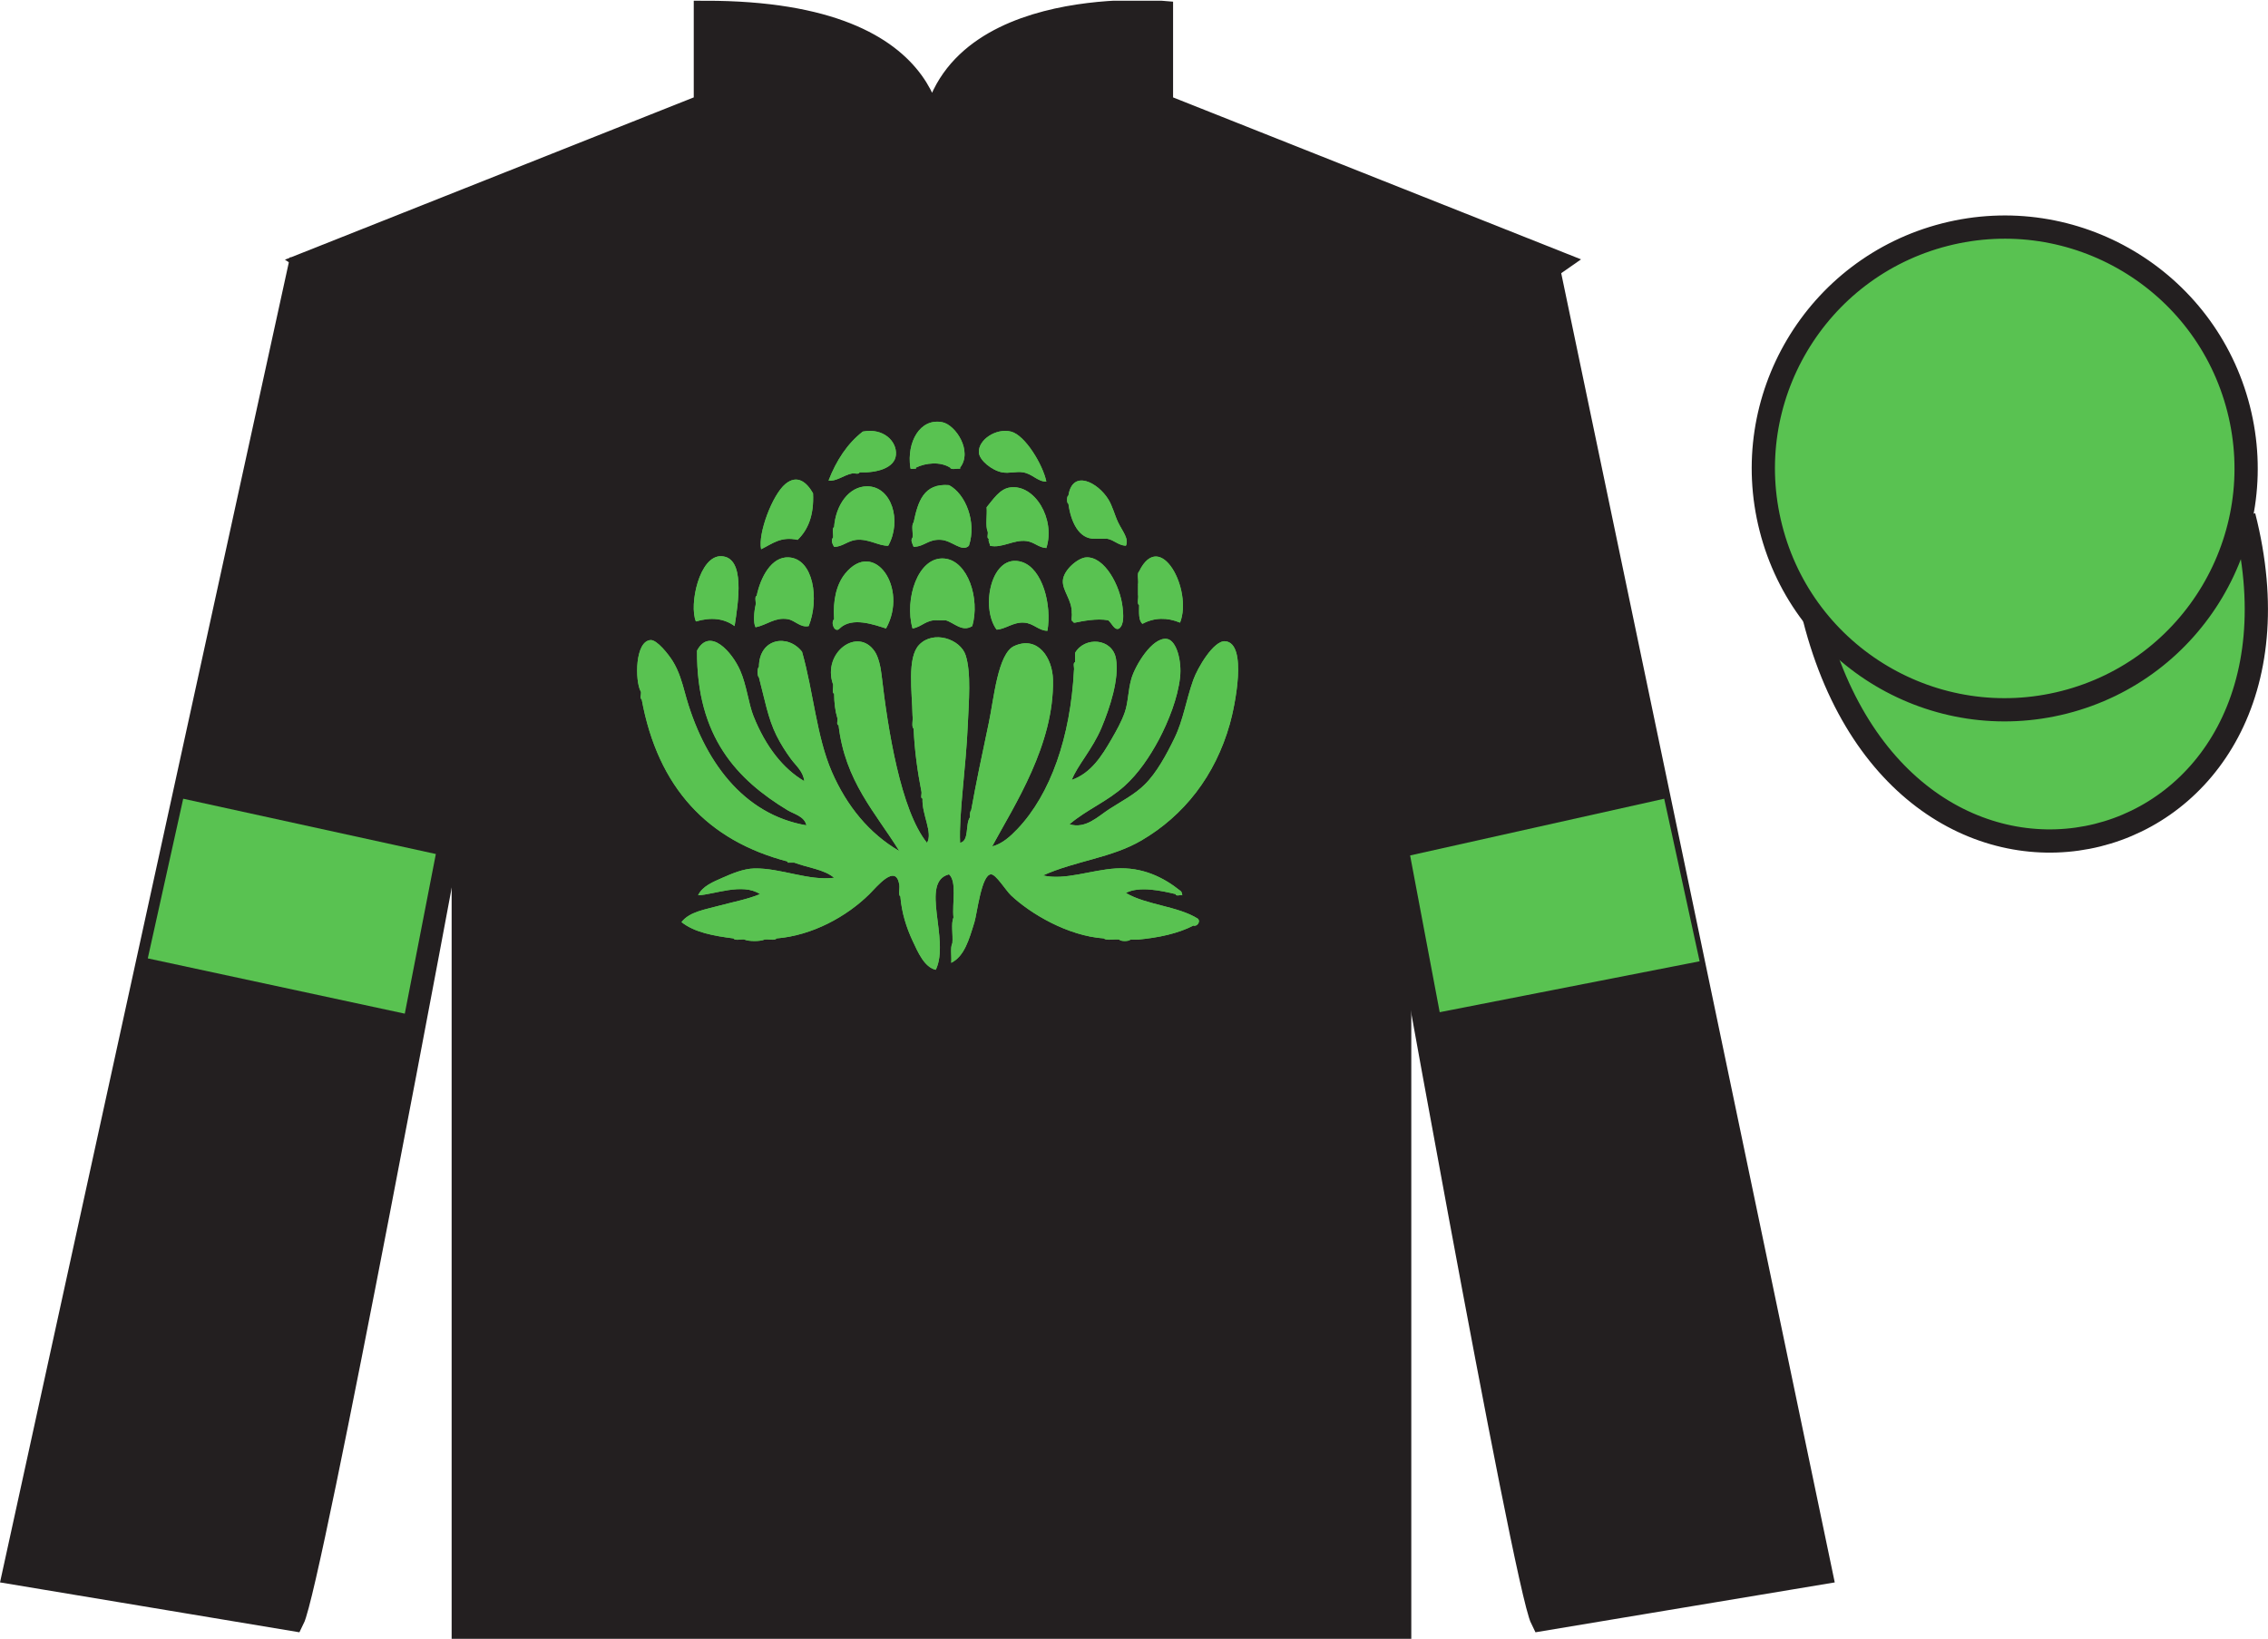 <?xml version="1.0" encoding="UTF-8"?>
<svg xmlns="http://www.w3.org/2000/svg" xmlns:xlink="http://www.w3.org/1999/xlink" width="97.59pt" height="70.53pt" viewBox="0 0 97.59 70.53" version="1.1">
<defs>
<clipPath id="clip1">
  <path d="M 0 70.531 L 97.59 70.531 L 97.59 0.031 L 0 0.031 L 0 70.531 Z M 0 70.531 "/>
</clipPath>
</defs>
<g id="surface0">
<g clip-path="url(#clip1)" clip-rule="nonzero">
<path style=" stroke:none;fill-rule:nonzero;fill:rgb(13.73%,12.16%,12.549%);fill-opacity:1;" d="M 13.352 11.281 C 13.352 11.281 18.434 14.531 19.934 29.863 C 19.934 29.863 19.934 44.863 19.934 70.031 L 60.227 70.031 L 60.227 29.695 C 60.227 29.695 62.02 14.695 66.977 11.281 L 49.977 4.531 L 49.977 0.531 C 49.977 0.531 40.086 -0.305 40.086 6.531 C 40.086 6.531 41.102 0.531 30.352 0.531 L 30.352 4.531 L 13.352 11.281 "/>
<path style="fill:none;stroke-width:10;stroke-linecap:butt;stroke-linejoin:miter;stroke:rgb(13.73%,12.16%,12.549%);stroke-opacity:1;stroke-miterlimit:4;" d="M 133.516 592.487 C 133.516 592.487 184.336 559.987 199.336 406.667 C 199.336 406.667 199.336 256.667 199.336 4.987 L 602.266 4.987 L 602.266 408.347 C 602.266 408.347 620.195 558.347 669.766 592.487 L 499.766 659.987 L 499.766 699.987 C 499.766 699.987 400.859 708.347 400.859 639.987 C 400.859 639.987 411.016 699.987 303.516 699.987 L 303.516 659.987 L 133.516 592.487 Z M 133.516 592.487 " transform="matrix(0.1,0,0,-0.1,0,70.53)"/>
<path style="fill-rule:nonzero;fill:rgb(35.001%,76.066%,31.72%);fill-opacity:1;stroke-width:10;stroke-linecap:butt;stroke-linejoin:miter;stroke:rgb(13.73%,12.16%,12.549%);stroke-opacity:1;stroke-miterlimit:4;" d="M 780.703 439.245 C 820.391 283.62 1004.336 331.198 965.547 483.191 " transform="matrix(0.1,0,0,-0.1,0,70.53)"/>
<path style=" stroke:none;fill-rule:nonzero;fill:rgb(13.73%,12.16%,12.549%);fill-opacity:1;" d="M 12.602 69.695 C 13.352 68.195 19.352 35.945 19.352 35.945 C 19.852 24.445 16.352 12.695 12.852 11.695 L 0.602 67.695 L 12.602 69.695 "/>
<path style="fill:none;stroke-width:10;stroke-linecap:butt;stroke-linejoin:miter;stroke:rgb(13.73%,12.16%,12.549%);stroke-opacity:1;stroke-miterlimit:4;" d="M 126.016 8.347 C 133.516 23.347 193.516 345.847 193.516 345.847 C 198.516 460.847 163.516 578.347 128.516 588.347 L 6.016 28.347 L 126.016 8.347 Z M 126.016 8.347 " transform="matrix(0.1,0,0,-0.1,0,70.53)"/>
<path style=" stroke:none;fill-rule:nonzero;fill:rgb(13.73%,12.16%,12.549%);fill-opacity:1;" d="M 78.352 67.695 L 66.602 11.445 C 63.102 12.445 59.352 24.445 59.852 35.945 C 59.852 35.945 65.602 68.195 66.352 69.695 L 78.352 67.695 "/>
<path style="fill:none;stroke-width:10;stroke-linecap:butt;stroke-linejoin:miter;stroke:rgb(13.73%,12.16%,12.549%);stroke-opacity:1;stroke-miterlimit:4;" d="M 783.516 28.347 L 666.016 590.847 C 631.016 580.847 593.516 460.847 598.516 345.847 C 598.516 345.847 656.016 23.347 663.516 8.347 L 783.516 28.347 Z M 783.516 28.347 " transform="matrix(0.1,0,0,-0.1,0,70.53)"/>
<path style=" stroke:none;fill-rule:nonzero;fill:rgb(35.001%,76.066%,31.72%);fill-opacity:1;" d="M 88.828 30.223 C 94.387 28.805 97.742 23.148 96.324 17.594 C 94.906 12.035 89.25 8.68 83.691 10.098 C 78.137 11.516 74.781 17.172 76.199 22.727 C 77.613 28.285 83.27 31.641 88.828 30.223 "/>
<path style="fill:none;stroke-width:10;stroke-linecap:butt;stroke-linejoin:miter;stroke:rgb(13.73%,12.16%,12.549%);stroke-opacity:1;stroke-miterlimit:4;" d="M 888.281 403.073 C 943.867 417.253 977.422 473.816 963.242 529.362 C 949.062 584.948 892.5 618.503 836.914 604.323 C 781.367 590.144 747.812 533.581 761.992 478.034 C 776.133 422.448 832.695 388.894 888.281 403.073 Z M 888.281 403.073 " transform="matrix(0.1,0,0,-0.1,0,70.53)"/>
<path style=" stroke:none;fill-rule:nonzero;fill:rgb(35.001%,76.066%,31.72%);fill-opacity:1;" d="M 17.418 43.625 L 18.754 36.754 L 7.883 34.375 L 6.359 41.246 L 17.418 43.625 "/>
<path style=" stroke:none;fill-rule:nonzero;fill:rgb(35.001%,76.066%,31.72%);fill-opacity:1;" d="M 61.949 43.562 L 60.676 36.816 L 71.609 34.375 L 73.133 41.371 L 61.949 43.562 "/>
<path style="fill:none;stroke-width:10;stroke-linecap:butt;stroke-linejoin:miter;stroke:rgb(13.73%,12.16%,12.549%);stroke-opacity:1;stroke-miterlimit:4;" d="M 315.195 387.097 C 343.438 369.558 334.609 337.331 342.695 312.097 " transform="matrix(0.1,0,0,-0.1,0,70.53)"/>
<path style=" stroke:none;fill-rule:evenodd;fill:rgb(35.001%,76.066%,31.72%);fill-opacity:1;" d="M 41.738 35.172 C 41.527 35.465 41.719 36.188 41.312 36.273 C 41.254 35.043 41.566 33.039 41.645 31.16 C 41.684 30.215 41.797 28.961 41.551 28.199 C 41.324 27.504 40.168 27.109 39.551 27.75 C 39.023 28.297 39.246 29.77 39.266 30.809 C 39.297 30.977 39.207 31.273 39.312 31.359 C 39.355 32.336 39.484 33.219 39.648 34.066 C 39.676 34.156 39.59 34.363 39.695 34.367 C 39.656 35.039 40.156 35.848 39.887 36.273 C 38.754 34.867 38.203 31.387 37.934 29.055 C 37.895 28.688 37.793 28.27 37.648 28.051 C 36.926 26.949 35.363 28.074 35.844 29.453 C 35.871 29.574 35.781 29.816 35.891 29.855 C 35.895 30.25 35.938 30.605 36.031 30.906 C 36.059 30.996 35.973 31.203 36.082 31.207 C 36.363 33.633 37.676 34.973 38.695 36.625 C 37.402 35.875 36.434 34.688 35.793 33.215 C 35.133 31.691 35.008 29.805 34.512 28.051 C 33.906 27.27 32.664 27.457 32.656 28.703 C 32.578 28.738 32.578 29.113 32.656 29.152 C 32.902 30.086 33.043 30.914 33.414 31.66 C 33.609 32.047 33.809 32.355 34.035 32.664 C 34.242 32.949 34.57 33.207 34.605 33.617 C 33.711 33.094 32.949 32.145 32.418 30.809 C 32.211 30.289 32.129 29.492 31.848 28.852 C 31.512 28.086 30.551 26.961 29.992 28 C 29.969 31.723 31.719 33.555 33.891 34.871 C 34.172 35.039 34.617 35.133 34.699 35.52 C 31.992 35.059 30.258 32.746 29.469 29.805 C 29.352 29.371 29.215 28.883 28.945 28.449 C 28.77 28.168 28.27 27.527 27.992 27.547 C 27.32 27.594 27.32 29.293 27.566 29.754 C 27.594 29.859 27.508 30.082 27.613 30.105 C 28.312 33.898 30.445 36.18 33.891 37.078 C 33.891 37.094 33.891 37.109 33.891 37.125 C 33.988 37.125 34.082 37.125 34.176 37.125 C 34.75 37.344 35.461 37.414 35.891 37.777 C 34.801 37.918 33.59 37.355 32.465 37.375 C 31.973 37.387 31.488 37.602 31.086 37.777 C 30.699 37.949 30.219 38.137 30.039 38.531 C 30.723 38.504 31.945 37.98 32.703 38.48 C 32.18 38.699 31.539 38.82 30.941 38.98 C 30.348 39.145 29.672 39.234 29.324 39.684 C 29.875 40.125 30.699 40.277 31.562 40.387 C 31.629 40.5 31.891 40.406 32.035 40.438 C 32.215 40.52 32.719 40.52 32.895 40.438 C 33.055 40.402 33.336 40.5 33.414 40.387 C 34.941 40.262 36.422 39.457 37.41 38.48 C 37.723 38.172 38.551 37.133 38.695 38.078 C 38.727 38.23 38.637 38.512 38.742 38.582 C 38.801 39.301 39.008 39.93 39.266 40.484 C 39.496 40.977 39.773 41.629 40.266 41.738 C 40.891 40.445 39.559 37.953 40.836 37.629 C 41.184 37.949 40.965 38.863 41.027 39.484 C 40.914 39.75 41.012 40.234 40.98 40.586 C 40.879 40.781 40.957 41.164 40.93 41.438 C 41.496 41.156 41.695 40.449 41.93 39.684 C 42.043 39.32 42.23 37.629 42.645 37.629 C 42.855 37.625 43.281 38.324 43.5 38.531 C 44.34 39.324 45.941 40.277 47.496 40.387 C 47.625 40.5 47.953 40.402 48.16 40.438 C 48.215 40.52 48.586 40.52 48.637 40.438 C 48.746 40.438 48.859 40.438 48.969 40.438 C 49.875 40.352 50.688 40.176 51.348 39.836 C 51.531 39.887 51.668 39.641 51.539 39.535 C 50.672 38.992 49.332 38.953 48.445 38.43 C 49.035 38.121 49.992 38.34 50.586 38.48 C 50.594 38.59 50.789 38.5 50.871 38.531 C 50.867 38.438 50.84 38.363 50.777 38.328 C 50.07 37.762 49.164 37.309 48.02 37.375 C 46.945 37.441 45.824 37.898 44.879 37.676 C 46.289 37.043 47.824 36.926 49.113 36.172 C 50.945 35.102 52.289 33.391 52.918 31.16 C 53.133 30.406 53.695 27.695 52.727 27.598 C 52.223 27.547 51.527 28.754 51.348 29.254 C 51.031 30.145 50.922 30.973 50.539 31.762 C 50.207 32.449 49.77 33.262 49.254 33.766 C 48.832 34.188 48.242 34.492 47.734 34.82 C 47.254 35.129 46.715 35.691 46.02 35.473 C 46.762 34.84 47.652 34.496 48.398 33.816 C 48.977 33.293 49.469 32.574 49.875 31.812 C 50.281 31.035 50.676 30.051 50.777 29.152 C 50.855 28.465 50.633 27.555 50.207 27.496 C 49.578 27.414 48.848 28.641 48.684 29.203 C 48.535 29.719 48.551 30.219 48.398 30.656 C 48.258 31.059 48.043 31.438 47.828 31.812 C 47.414 32.527 46.953 33.27 46.117 33.566 C 46.359 32.938 47.008 32.25 47.402 31.309 C 47.75 30.473 48.168 29.227 48.02 28.352 C 47.867 27.457 46.664 27.383 46.258 28.102 C 46.258 28.234 46.258 28.367 46.258 28.5 C 46.152 28.523 46.238 28.75 46.211 28.852 C 46.062 31.711 45.211 34.168 43.785 35.672 C 43.488 35.984 43.121 36.324 42.691 36.426 C 43.66 34.637 45.363 32.051 45.309 29.254 C 45.289 28.316 44.66 27.344 43.645 27.801 C 42.93 28.117 42.762 30.109 42.547 31.109 C 42.238 32.562 41.992 33.738 41.789 34.871 C 41.734 34.93 41.734 35.047 41.738 35.172 Z M 43.977 24.188 C 42.66 23.762 42.168 26.133 42.883 27.098 C 43.254 27.086 43.598 26.762 44.07 26.797 C 44.473 26.824 44.691 27.145 45.07 27.148 C 45.262 26.039 44.863 24.477 43.977 24.188 Z M 36.129 27.047 C 36.664 26.527 37.633 26.895 38.125 27.047 C 39.098 25.305 37.609 23.152 36.363 24.691 C 35.996 25.145 35.832 25.836 35.891 26.645 C 35.723 26.809 35.93 27.27 36.129 27.047 Z M 40.695 26.695 C 41.055 26.801 41.402 27.219 41.836 26.945 C 42.176 25.773 41.648 24.137 40.645 24.039 C 39.496 23.926 38.906 25.797 39.266 27.047 C 39.68 26.98 39.844 26.656 40.359 26.695 C 40.473 26.695 40.582 26.695 40.695 26.695 Z M 46.164 26.746 C 46.172 26.785 46.203 26.805 46.258 26.797 C 46.559 26.734 47.203 26.602 47.684 26.695 C 47.836 26.805 47.953 27.16 48.16 27.047 C 48.387 26.859 48.332 26.41 48.305 26.145 C 48.203 25.203 47.527 23.941 46.734 23.988 C 46.391 24.008 45.762 24.52 45.734 24.992 C 45.711 25.43 46.137 25.824 46.117 26.395 C 46.145 26.5 46.059 26.723 46.164 26.746 Z M 32.512 26.043 C 32.445 26.328 32.406 26.812 32.512 26.996 C 33.012 26.895 33.332 26.559 33.891 26.645 C 34.207 26.695 34.434 27.023 34.797 26.945 C 35.258 25.805 35.012 24.051 33.941 23.988 C 33.191 23.945 32.723 24.852 32.559 25.641 C 32.453 25.68 32.543 25.926 32.512 26.043 Z M 49.016 26.043 C 49.012 26.367 48.988 26.711 49.16 26.848 C 49.668 26.574 50.223 26.566 50.777 26.797 C 51.328 25.387 49.926 22.727 49.016 24.59 C 48.91 24.676 49 24.973 48.969 25.141 C 48.969 25.156 48.969 25.176 48.969 25.191 C 48.969 25.309 48.969 25.426 48.969 25.543 C 48.969 25.559 48.969 25.574 48.969 25.594 C 49 25.73 48.91 25.992 49.016 26.043 Z M 31.039 23.938 C 30.094 23.898 29.641 26.031 29.945 26.746 C 30.59 26.555 31.148 26.609 31.609 26.945 C 31.766 25.934 32.082 23.98 31.039 23.938 Z M 42.547 23.184 C 42.516 23.34 42.598 23.367 42.598 23.488 C 43.117 23.605 43.617 23.215 44.164 23.285 C 44.508 23.328 44.68 23.566 45.023 23.586 C 45.426 22.34 44.52 20.82 43.453 20.98 C 43.02 21.043 42.734 21.492 42.453 21.832 C 42.484 22.168 42.391 22.633 42.5 22.883 C 42.527 22.973 42.445 23.18 42.547 23.184 Z M 35.844 23.137 C 35.734 23.258 35.836 23.438 35.891 23.535 C 36.238 23.539 36.48 23.273 36.84 23.234 C 37.379 23.18 37.797 23.496 38.219 23.488 C 38.816 22.418 38.371 20.934 37.316 20.93 C 36.523 20.926 35.957 21.746 35.891 22.684 C 35.781 22.738 35.871 23 35.844 23.137 Z M 39.266 23.137 C 39.16 23.254 39.277 23.422 39.312 23.535 C 39.801 23.52 39.938 23.191 40.504 23.234 C 40.98 23.273 41.391 23.777 41.691 23.488 C 42.031 22.473 41.551 21.258 40.836 20.879 C 39.734 20.789 39.496 21.605 39.312 22.484 C 39.203 22.602 39.297 22.934 39.266 23.137 Z M 47.637 23.184 C 47.949 23.242 48.102 23.465 48.445 23.488 C 48.594 23.195 48.289 22.848 48.113 22.484 C 47.965 22.172 47.871 21.777 47.684 21.48 C 47.242 20.773 46.152 20.176 45.973 21.328 C 45.895 21.336 45.895 21.676 45.973 21.68 C 46.074 22.441 46.418 23.215 47.113 23.184 C 47.289 23.184 47.465 23.184 47.637 23.184 Z M 34.984 21.23 C 34.711 20.75 34.305 20.41 33.797 20.828 C 33.234 21.293 32.609 22.957 32.75 23.637 C 33.23 23.406 33.59 23.074 34.32 23.234 C 34.766 22.805 35.031 22.18 34.984 21.23 Z M 43.5 18.574 C 42.871 18.414 42.086 18.922 42.121 19.473 C 42.141 19.816 42.688 20.246 43.117 20.328 C 43.43 20.387 43.734 20.277 44.023 20.328 C 44.434 20.398 44.645 20.73 45.023 20.727 C 44.879 20.008 44.109 18.723 43.5 18.574 Z M 36.984 20.328 C 37.711 20.359 38.504 20.152 38.551 19.574 C 38.602 18.996 38.012 18.402 37.125 18.574 C 36.461 19.09 35.988 19.816 35.652 20.68 C 35.969 20.734 36.305 20.449 36.652 20.379 C 36.75 20.348 36.965 20.438 36.984 20.328 Z M 41.312 20.125 C 41.863 19.414 41.121 18.289 40.551 18.172 C 39.59 17.977 39.008 19.027 39.172 20.125 C 39.164 20.234 39.34 20.148 39.41 20.176 C 39.41 20.16 39.41 20.145 39.41 20.125 C 39.844 19.914 40.465 19.859 40.883 20.125 C 40.934 20.242 41.184 20.145 41.312 20.176 C 41.312 20.16 41.312 20.145 41.312 20.125 "/>
<path style=" stroke:none;fill-rule:evenodd;fill:rgb(35.001%,76.066%,31.72%);fill-opacity:1;" d="M 39.172 20.125 C 39.008 19.027 39.59 17.977 40.551 18.172 C 41.121 18.289 41.863 19.414 41.312 20.125 C 41.301 20.07 41.266 20.098 41.266 20.125 C 41.199 20.109 41.262 20.039 41.312 20.027 C 41.199 20.078 40.996 20.109 40.883 20.125 C 40.465 19.859 39.844 19.914 39.41 20.125 C 39.402 20.07 39.363 20.098 39.363 20.125 C 39.297 20.109 39.359 20.039 39.41 20.027 C 39.359 19.949 39.219 20.16 39.172 20.125 "/>
<path style=" stroke:none;fill-rule:evenodd;fill:rgb(35.001%,76.066%,31.72%);fill-opacity:1;" d="M 36.652 20.379 C 36.305 20.449 35.969 20.734 35.652 20.68 C 35.988 19.816 36.461 19.09 37.125 18.574 C 38.012 18.402 38.602 18.996 38.551 19.574 C 38.504 20.152 37.711 20.359 36.984 20.328 C 36.852 20.309 36.742 20.23 36.652 20.379 "/>
<path style=" stroke:none;fill-rule:evenodd;fill:rgb(35.001%,76.066%,31.72%);fill-opacity:1;" d="M 45.023 20.727 C 44.645 20.73 44.434 20.398 44.023 20.328 C 43.734 20.277 43.43 20.387 43.117 20.328 C 42.688 20.246 42.141 19.816 42.121 19.473 C 42.086 18.922 42.871 18.414 43.5 18.574 C 44.109 18.723 44.879 20.008 45.023 20.727 "/>
<path style=" stroke:none;fill-rule:evenodd;fill:rgb(35.001%,76.066%,31.72%);fill-opacity:1;" d="M 39.172 20.125 C 39.219 20.16 39.359 19.949 39.41 20.027 C 39.359 20.039 39.297 20.109 39.363 20.125 C 39.363 20.098 39.402 20.07 39.41 20.125 C 39.41 20.145 39.41 20.16 39.41 20.176 C 39.34 20.148 39.164 20.234 39.172 20.125 "/>
<path style=" stroke:none;fill-rule:evenodd;fill:rgb(35.001%,76.066%,31.72%);fill-opacity:1;" d="M 34.32 23.234 C 33.59 23.074 33.23 23.406 32.75 23.637 C 32.609 22.957 33.234 21.293 33.797 20.828 C 34.305 20.41 34.711 20.75 34.984 21.23 C 35.031 22.18 34.766 22.805 34.32 23.234 "/>
<path style=" stroke:none;fill-rule:evenodd;fill:rgb(35.001%,76.066%,31.72%);fill-opacity:1;" d="M 45.973 21.328 C 46.152 20.176 47.242 20.773 47.684 21.48 C 47.871 21.777 47.965 22.172 48.113 22.484 C 48.289 22.848 48.594 23.195 48.445 23.488 C 48.102 23.465 47.949 23.242 47.637 23.184 C 47.418 23.078 47.262 23.051 47.113 23.184 C 46.418 23.215 46.074 22.441 45.973 21.68 C 46.016 21.594 46.016 21.418 45.973 21.328 "/>
<path style=" stroke:none;fill-rule:evenodd;fill:rgb(35.001%,76.066%,31.72%);fill-opacity:1;" d="M 39.312 22.484 C 39.496 21.605 39.734 20.789 40.836 20.879 C 41.551 21.258 42.031 22.473 41.691 23.488 C 41.391 23.777 40.98 23.273 40.504 23.234 C 39.938 23.191 39.801 23.52 39.312 23.535 C 39.277 23.422 39.16 23.254 39.266 23.137 C 39.414 22.938 39.324 22.723 39.312 22.484 "/>
<path style=" stroke:none;fill-rule:evenodd;fill:rgb(35.001%,76.066%,31.72%);fill-opacity:1;" d="M 35.891 22.684 C 35.957 21.746 36.523 20.926 37.316 20.93 C 38.371 20.934 38.816 22.418 38.219 23.488 C 37.797 23.496 37.379 23.18 36.84 23.234 C 36.48 23.273 36.238 23.539 35.891 23.535 C 35.836 23.438 35.734 23.258 35.844 23.137 C 35.984 23.008 35.902 22.855 35.891 22.684 "/>
<path style=" stroke:none;fill-rule:evenodd;fill:rgb(35.001%,76.066%,31.72%);fill-opacity:1;" d="M 42.5 22.883 C 42.391 22.633 42.484 22.168 42.453 21.832 C 42.734 21.492 43.02 21.043 43.453 20.98 C 44.52 20.82 45.426 22.34 45.023 23.586 C 44.68 23.566 44.508 23.328 44.164 23.285 C 43.617 23.215 43.117 23.605 42.598 23.488 C 42.598 23.367 42.516 23.34 42.547 23.184 C 42.656 22.996 42.543 23 42.598 22.785 C 42.574 22.828 42.555 22.875 42.5 22.883 "/>
<path style=" stroke:none;fill-rule:evenodd;fill:rgb(35.001%,76.066%,31.72%);fill-opacity:1;" d="M 42.5 22.883 C 42.555 22.875 42.574 22.828 42.598 22.785 C 42.543 23 42.656 22.996 42.547 23.184 C 42.445 23.18 42.527 22.973 42.5 22.883 "/>
<path style=" stroke:none;fill-rule:evenodd;fill:rgb(35.001%,76.066%,31.72%);fill-opacity:1;" d="M 31.609 26.945 C 31.148 26.609 30.59 26.555 29.945 26.746 C 29.641 26.031 30.094 23.898 31.039 23.938 C 32.082 23.98 31.766 25.934 31.609 26.945 "/>
<path style=" stroke:none;fill-rule:evenodd;fill:rgb(35.001%,76.066%,31.72%);fill-opacity:1;" d="M 49.016 24.59 C 49.926 22.727 51.328 25.387 50.777 26.797 C 50.223 26.566 49.668 26.574 49.16 26.848 C 48.988 26.711 49.012 26.367 49.016 26.043 C 49.031 25.871 49.113 25.723 48.969 25.594 C 48.969 25.574 48.969 25.559 48.969 25.543 C 49.086 25.457 49.086 25.277 48.969 25.191 C 48.969 25.176 48.969 25.156 48.969 25.141 C 49.117 24.977 49.031 24.793 49.016 24.59 "/>
<path style=" stroke:none;fill-rule:evenodd;fill:rgb(35.001%,76.066%,31.72%);fill-opacity:1;" d="M 32.559 25.641 C 32.723 24.852 33.191 23.945 33.941 23.988 C 35.012 24.051 35.258 25.805 34.797 26.945 C 34.434 27.023 34.207 26.695 33.891 26.645 C 33.332 26.559 33.012 26.895 32.512 26.996 C 32.406 26.812 32.445 26.328 32.512 26.043 C 32.656 25.941 32.574 25.746 32.559 25.641 "/>
<path style=" stroke:none;fill-rule:evenodd;fill:rgb(35.001%,76.066%,31.72%);fill-opacity:1;" d="M 46.117 26.395 C 46.137 25.824 45.711 25.43 45.734 24.992 C 45.762 24.52 46.391 24.008 46.734 23.988 C 47.527 23.941 48.203 25.203 48.305 26.145 C 48.332 26.41 48.387 26.859 48.16 27.047 C 47.953 27.16 47.836 26.805 47.684 26.695 C 47.203 26.602 46.559 26.734 46.258 26.797 C 46.203 26.805 46.172 26.785 46.164 26.746 C 46.18 26.609 46.258 26.492 46.117 26.395 "/>
<path style=" stroke:none;fill-rule:evenodd;fill:rgb(35.001%,76.066%,31.72%);fill-opacity:1;" d="M 40.359 26.695 C 39.844 26.656 39.68 26.98 39.266 27.047 C 38.906 25.797 39.496 23.926 40.645 24.039 C 41.648 24.137 42.176 25.773 41.836 26.945 C 41.402 27.219 41.055 26.801 40.695 26.695 C 40.613 26.57 40.441 26.57 40.359 26.695 "/>
<path style=" stroke:none;fill-rule:evenodd;fill:rgb(35.001%,76.066%,31.72%);fill-opacity:1;" d="M 35.891 26.645 C 35.832 25.836 35.996 25.145 36.363 24.691 C 37.609 23.152 39.098 25.305 38.125 27.047 C 37.633 26.895 36.664 26.527 36.129 27.047 C 36.086 27.016 36.043 26.988 36.031 27.047 C 35.922 26.984 35.91 26.82 35.891 26.645 "/>
<path style=" stroke:none;fill-rule:evenodd;fill:rgb(35.001%,76.066%,31.72%);fill-opacity:1;" d="M 45.07 27.148 C 44.691 27.145 44.473 26.824 44.07 26.797 C 43.598 26.762 43.254 27.086 42.883 27.098 C 42.168 26.133 42.66 23.762 43.977 24.188 C 44.863 24.477 45.262 26.039 45.07 27.148 "/>
<path style=" stroke:none;fill-rule:evenodd;fill:rgb(35.001%,76.066%,31.72%);fill-opacity:1;" d="M 35.891 26.645 C 35.91 26.82 35.922 26.984 36.031 27.047 C 36.043 26.988 36.086 27.016 36.129 27.047 C 35.93 27.27 35.723 26.809 35.891 26.645 "/>
<path style=" stroke:none;fill-rule:evenodd;fill:rgb(35.001%,76.066%,31.72%);fill-opacity:1;" d="M 41.738 35.172 C 41.734 35.047 41.734 34.93 41.789 34.871 C 41.855 34.863 41.859 35.059 41.789 35.172 C 41.773 35.172 41.758 35.172 41.738 35.172 "/>
<path style=" stroke:none;fill-rule:evenodd;fill:rgb(35.001%,76.066%,31.72%);fill-opacity:1;" d="M 39.266 30.809 C 39.246 29.77 39.023 28.297 39.551 27.75 C 40.168 27.109 41.324 27.504 41.551 28.199 C 41.797 28.961 41.684 30.215 41.645 31.16 C 41.566 33.039 41.254 35.043 41.312 36.273 C 41.719 36.188 41.527 35.465 41.738 35.172 C 41.758 35.172 41.773 35.172 41.789 35.172 C 41.859 35.059 41.855 34.863 41.789 34.871 C 41.992 33.738 42.238 32.562 42.547 31.109 C 42.762 30.109 42.93 28.117 43.645 27.801 C 44.66 27.344 45.289 28.316 45.309 29.254 C 45.363 32.051 43.66 34.637 42.691 36.426 C 43.121 36.324 43.488 35.984 43.785 35.672 C 45.211 34.168 46.062 31.711 46.211 28.852 C 46.352 28.758 46.277 28.641 46.258 28.5 C 46.258 28.367 46.258 28.234 46.258 28.102 C 46.664 27.383 47.867 27.457 48.02 28.352 C 48.168 29.227 47.75 30.473 47.402 31.309 C 47.008 32.25 46.359 32.938 46.117 33.566 C 46.953 33.27 47.414 32.527 47.828 31.812 C 48.043 31.438 48.258 31.059 48.398 30.656 C 48.551 30.219 48.535 29.719 48.684 29.203 C 48.848 28.641 49.578 27.414 50.207 27.496 C 50.633 27.555 50.855 28.465 50.777 29.152 C 50.676 30.051 50.281 31.035 49.875 31.812 C 49.469 32.574 48.977 33.293 48.398 33.816 C 47.652 34.496 46.762 34.84 46.02 35.473 C 46.715 35.691 47.254 35.129 47.734 34.82 C 48.242 34.492 48.832 34.188 49.254 33.766 C 49.77 33.262 50.207 32.449 50.539 31.762 C 50.922 30.973 51.031 30.145 51.348 29.254 C 51.527 28.754 52.223 27.547 52.727 27.598 C 53.695 27.695 53.133 30.406 52.918 31.16 C 52.289 33.391 50.945 35.102 49.113 36.172 C 47.824 36.926 46.289 37.043 44.879 37.676 C 45.824 37.898 46.945 37.441 48.02 37.375 C 49.164 37.309 50.07 37.762 50.777 38.328 C 50.785 38.371 50.758 38.379 50.73 38.379 C 50.848 38.566 50.609 38.375 50.586 38.48 C 49.992 38.34 49.035 38.121 48.445 38.43 C 49.332 38.953 50.672 38.992 51.539 39.535 C 51.602 39.688 51.328 39.781 51.348 39.836 C 50.688 40.176 49.875 40.352 48.969 40.438 C 48.887 40.312 48.719 40.312 48.637 40.438 C 48.586 40.52 48.215 40.52 48.16 40.438 C 48.09 40.285 47.805 40.375 47.496 40.387 C 45.941 40.277 44.34 39.324 43.5 38.531 C 43.281 38.324 42.855 37.625 42.645 37.629 C 42.23 37.629 42.043 39.32 41.93 39.684 C 41.695 40.449 41.496 41.156 40.93 41.438 C 40.957 41.164 40.879 40.781 40.98 40.586 C 41.129 40.25 41.035 39.82 41.027 39.484 C 40.965 38.863 41.184 37.949 40.836 37.629 C 39.559 37.953 40.891 40.445 40.266 41.738 C 39.773 41.629 39.496 40.977 39.266 40.484 C 39.008 39.93 38.801 39.301 38.742 38.582 C 38.727 38.395 38.895 37.957 38.695 38.078 C 38.551 37.133 37.723 38.172 37.41 38.48 C 36.422 39.457 34.941 40.262 33.414 40.387 C 33.352 40.352 32.922 40.324 32.895 40.438 C 32.719 40.52 32.215 40.52 32.035 40.438 C 31.836 40.305 31.691 40.359 31.562 40.387 C 30.699 40.277 29.875 40.125 29.324 39.684 C 29.672 39.234 30.348 39.145 30.941 38.98 C 31.539 38.82 32.18 38.699 32.703 38.48 C 31.945 37.98 30.723 38.504 30.039 38.531 C 30.219 38.137 30.699 37.949 31.086 37.777 C 31.488 37.602 31.973 37.387 32.465 37.375 C 33.59 37.355 34.801 37.918 35.891 37.777 C 35.461 37.414 34.75 37.344 34.176 37.125 C 34.238 37.004 33.984 37.039 33.891 37.078 C 30.445 36.18 28.312 33.898 27.613 30.105 C 27.625 30.023 27.715 29.793 27.566 29.754 C 27.32 29.293 27.32 27.594 27.992 27.547 C 28.27 27.527 28.77 28.168 28.945 28.449 C 29.215 28.883 29.352 29.371 29.469 29.805 C 30.258 32.746 31.992 35.059 34.699 35.52 C 34.617 35.133 34.172 35.039 33.891 34.871 C 31.719 33.555 29.969 31.723 29.992 28 C 30.551 26.961 31.512 28.086 31.848 28.852 C 32.129 29.492 32.211 30.289 32.418 30.809 C 32.949 32.145 33.711 33.094 34.605 33.617 C 34.57 33.207 34.242 32.949 34.035 32.664 C 33.809 32.355 33.609 32.047 33.414 31.66 C 33.043 30.914 32.902 30.086 32.656 29.152 C 32.695 28.973 32.695 28.883 32.656 28.703 C 32.664 27.457 33.906 27.27 34.512 28.051 C 35.008 29.805 35.133 31.691 35.793 33.215 C 36.434 34.688 37.402 35.875 38.695 36.625 C 37.676 34.973 36.363 33.633 36.082 31.207 C 36.145 31.027 36.18 31.059 36.031 30.906 C 35.938 30.605 35.895 30.25 35.891 29.855 C 35.914 29.723 35.969 29.418 35.844 29.453 C 35.363 28.074 36.926 26.949 37.648 28.051 C 37.793 28.27 37.895 28.688 37.934 29.055 C 38.203 31.387 38.754 34.867 39.887 36.273 C 40.156 35.848 39.656 35.039 39.695 34.367 C 39.73 34.27 39.762 34 39.648 34.066 C 39.484 33.219 39.355 32.336 39.312 31.359 C 39.324 31.152 39.414 30.969 39.266 30.809 "/>
<path style=" stroke:none;fill-rule:evenodd;fill:rgb(35.001%,76.066%,31.72%);fill-opacity:1;" d="M 36.031 30.906 C 36.18 31.059 36.145 31.027 36.082 31.207 C 35.973 31.203 36.059 30.996 36.031 30.906 "/>
<path style=" stroke:none;fill-rule:evenodd;fill:rgb(35.001%,76.066%,31.72%);fill-opacity:1;" d="M 38.695 38.078 C 38.895 37.957 38.727 38.395 38.742 38.582 C 38.637 38.512 38.727 38.23 38.695 38.078 "/>
<path style=" stroke:none;fill-rule:evenodd;fill:rgb(35.001%,76.066%,31.72%);fill-opacity:1;" d="M 51.348 39.836 C 51.328 39.781 51.602 39.688 51.539 39.535 C 51.668 39.641 51.531 39.887 51.348 39.836 "/>
<path style=" stroke:none;fill-rule:evenodd;fill:rgb(35.001%,76.066%,31.72%);fill-opacity:1;" d="M 40.883 20.125 C 40.996 20.109 41.199 20.078 41.312 20.027 C 41.262 20.039 41.199 20.109 41.266 20.125 C 41.266 20.098 41.301 20.07 41.312 20.125 C 41.312 20.145 41.312 20.16 41.312 20.176 C 41.184 20.145 40.934 20.242 40.883 20.125 "/>
<path style=" stroke:none;fill-rule:evenodd;fill:rgb(35.001%,76.066%,31.72%);fill-opacity:1;" d="M 36.652 20.379 C 36.742 20.23 36.852 20.309 36.984 20.328 C 36.965 20.438 36.75 20.348 36.652 20.379 "/>
<path style=" stroke:none;fill-rule:evenodd;fill:rgb(35.001%,76.066%,31.72%);fill-opacity:1;" d="M 45.973 21.328 C 46.016 21.418 46.016 21.594 45.973 21.68 C 45.895 21.676 45.895 21.336 45.973 21.328 "/>
<path style=" stroke:none;fill-rule:evenodd;fill:rgb(35.001%,76.066%,31.72%);fill-opacity:1;" d="M 39.312 22.484 C 39.324 22.723 39.414 22.938 39.266 23.137 C 39.297 22.934 39.203 22.602 39.312 22.484 "/>
<path style=" stroke:none;fill-rule:evenodd;fill:rgb(35.001%,76.066%,31.72%);fill-opacity:1;" d="M 35.891 22.684 C 35.902 22.855 35.984 23.008 35.844 23.137 C 35.871 23 35.781 22.738 35.891 22.684 "/>
<path style=" stroke:none;fill-rule:evenodd;fill:rgb(35.001%,76.066%,31.72%);fill-opacity:1;" d="M 47.113 23.184 C 47.262 23.051 47.418 23.078 47.637 23.184 C 47.465 23.184 47.289 23.184 47.113 23.184 "/>
<path style=" stroke:none;fill-rule:evenodd;fill:rgb(35.001%,76.066%,31.72%);fill-opacity:1;" d="M 49.016 24.59 C 49.031 24.793 49.117 24.977 48.969 25.141 C 49 24.973 48.91 24.676 49.016 24.59 "/>
<path style=" stroke:none;fill-rule:evenodd;fill:rgb(35.001%,76.066%,31.72%);fill-opacity:1;" d="M 48.969 25.191 C 49.086 25.277 49.086 25.457 48.969 25.543 C 48.969 25.426 48.969 25.309 48.969 25.191 "/>
<path style=" stroke:none;fill-rule:evenodd;fill:rgb(35.001%,76.066%,31.72%);fill-opacity:1;" d="M 32.559 25.641 C 32.574 25.746 32.656 25.941 32.512 26.043 C 32.543 25.926 32.453 25.68 32.559 25.641 "/>
<path style=" stroke:none;fill-rule:evenodd;fill:rgb(35.001%,76.066%,31.72%);fill-opacity:1;" d="M 48.969 25.594 C 49.113 25.723 49.031 25.871 49.016 26.043 C 48.91 25.992 49 25.73 48.969 25.594 "/>
<path style=" stroke:none;fill-rule:evenodd;fill:rgb(35.001%,76.066%,31.72%);fill-opacity:1;" d="M 46.117 26.395 C 46.258 26.492 46.18 26.609 46.164 26.746 C 46.059 26.723 46.145 26.5 46.117 26.395 "/>
<path style=" stroke:none;fill-rule:evenodd;fill:rgb(35.001%,76.066%,31.72%);fill-opacity:1;" d="M 40.359 26.695 C 40.441 26.57 40.613 26.57 40.695 26.695 C 40.582 26.695 40.473 26.695 40.359 26.695 "/>
<path style=" stroke:none;fill-rule:evenodd;fill:rgb(35.001%,76.066%,31.72%);fill-opacity:1;" d="M 46.258 28.5 C 46.277 28.641 46.352 28.758 46.211 28.852 C 46.238 28.75 46.152 28.523 46.258 28.5 "/>
<path style=" stroke:none;fill-rule:evenodd;fill:rgb(35.001%,76.066%,31.72%);fill-opacity:1;" d="M 32.656 28.703 C 32.695 28.883 32.695 28.973 32.656 29.152 C 32.578 29.113 32.578 28.738 32.656 28.703 "/>
<path style=" stroke:none;fill-rule:evenodd;fill:rgb(35.001%,76.066%,31.72%);fill-opacity:1;" d="M 35.844 29.453 C 35.969 29.418 35.914 29.723 35.891 29.855 C 35.781 29.816 35.871 29.574 35.844 29.453 "/>
<path style=" stroke:none;fill-rule:evenodd;fill:rgb(35.001%,76.066%,31.72%);fill-opacity:1;" d="M 39.266 30.809 C 39.414 30.969 39.324 31.152 39.312 31.359 C 39.207 31.273 39.297 30.977 39.266 30.809 "/>
<path style=" stroke:none;fill-rule:evenodd;fill:rgb(35.001%,76.066%,31.72%);fill-opacity:1;" d="M 39.648 34.066 C 39.762 34 39.73 34.27 39.695 34.367 C 39.59 34.363 39.676 34.156 39.648 34.066 "/>
<path style=" stroke:none;fill-rule:evenodd;fill:rgb(35.001%,76.066%,31.72%);fill-opacity:1;" d="M 33.891 37.078 C 33.984 37.039 34.238 37.004 34.176 37.125 C 34.082 37.125 33.988 37.125 33.891 37.125 C 33.891 37.109 33.891 37.094 33.891 37.078 "/>
<path style=" stroke:none;fill-rule:evenodd;fill:rgb(35.001%,76.066%,31.72%);fill-opacity:1;" d="M 50.777 38.328 C 50.84 38.363 50.867 38.438 50.871 38.531 C 50.789 38.5 50.594 38.59 50.586 38.48 C 50.609 38.375 50.848 38.566 50.73 38.379 C 50.758 38.379 50.785 38.371 50.777 38.328 "/>
<path style=" stroke:none;fill-rule:evenodd;fill:rgb(35.001%,76.066%,31.72%);fill-opacity:1;" d="M 41.027 39.484 C 41.035 39.82 41.129 40.25 40.98 40.586 C 41.012 40.234 40.914 39.75 41.027 39.484 "/>
<path style=" stroke:none;fill-rule:evenodd;fill:rgb(35.001%,76.066%,31.72%);fill-opacity:1;" d="M 31.562 40.387 C 31.691 40.359 31.836 40.305 32.035 40.438 C 31.891 40.406 31.629 40.5 31.562 40.387 "/>
<path style=" stroke:none;fill-rule:evenodd;fill:rgb(35.001%,76.066%,31.72%);fill-opacity:1;" d="M 32.895 40.438 C 32.922 40.324 33.352 40.352 33.414 40.387 C 33.336 40.5 33.055 40.402 32.895 40.438 "/>
<path style=" stroke:none;fill-rule:evenodd;fill:rgb(35.001%,76.066%,31.72%);fill-opacity:1;" d="M 47.496 40.387 C 47.805 40.375 48.09 40.285 48.16 40.438 C 47.953 40.402 47.625 40.5 47.496 40.387 "/>
<path style=" stroke:none;fill-rule:evenodd;fill:rgb(35.001%,76.066%,31.72%);fill-opacity:1;" d="M 48.637 40.438 C 48.719 40.312 48.887 40.312 48.969 40.438 C 48.859 40.438 48.746 40.438 48.637 40.438 "/>
</g>
</g>
</svg>
